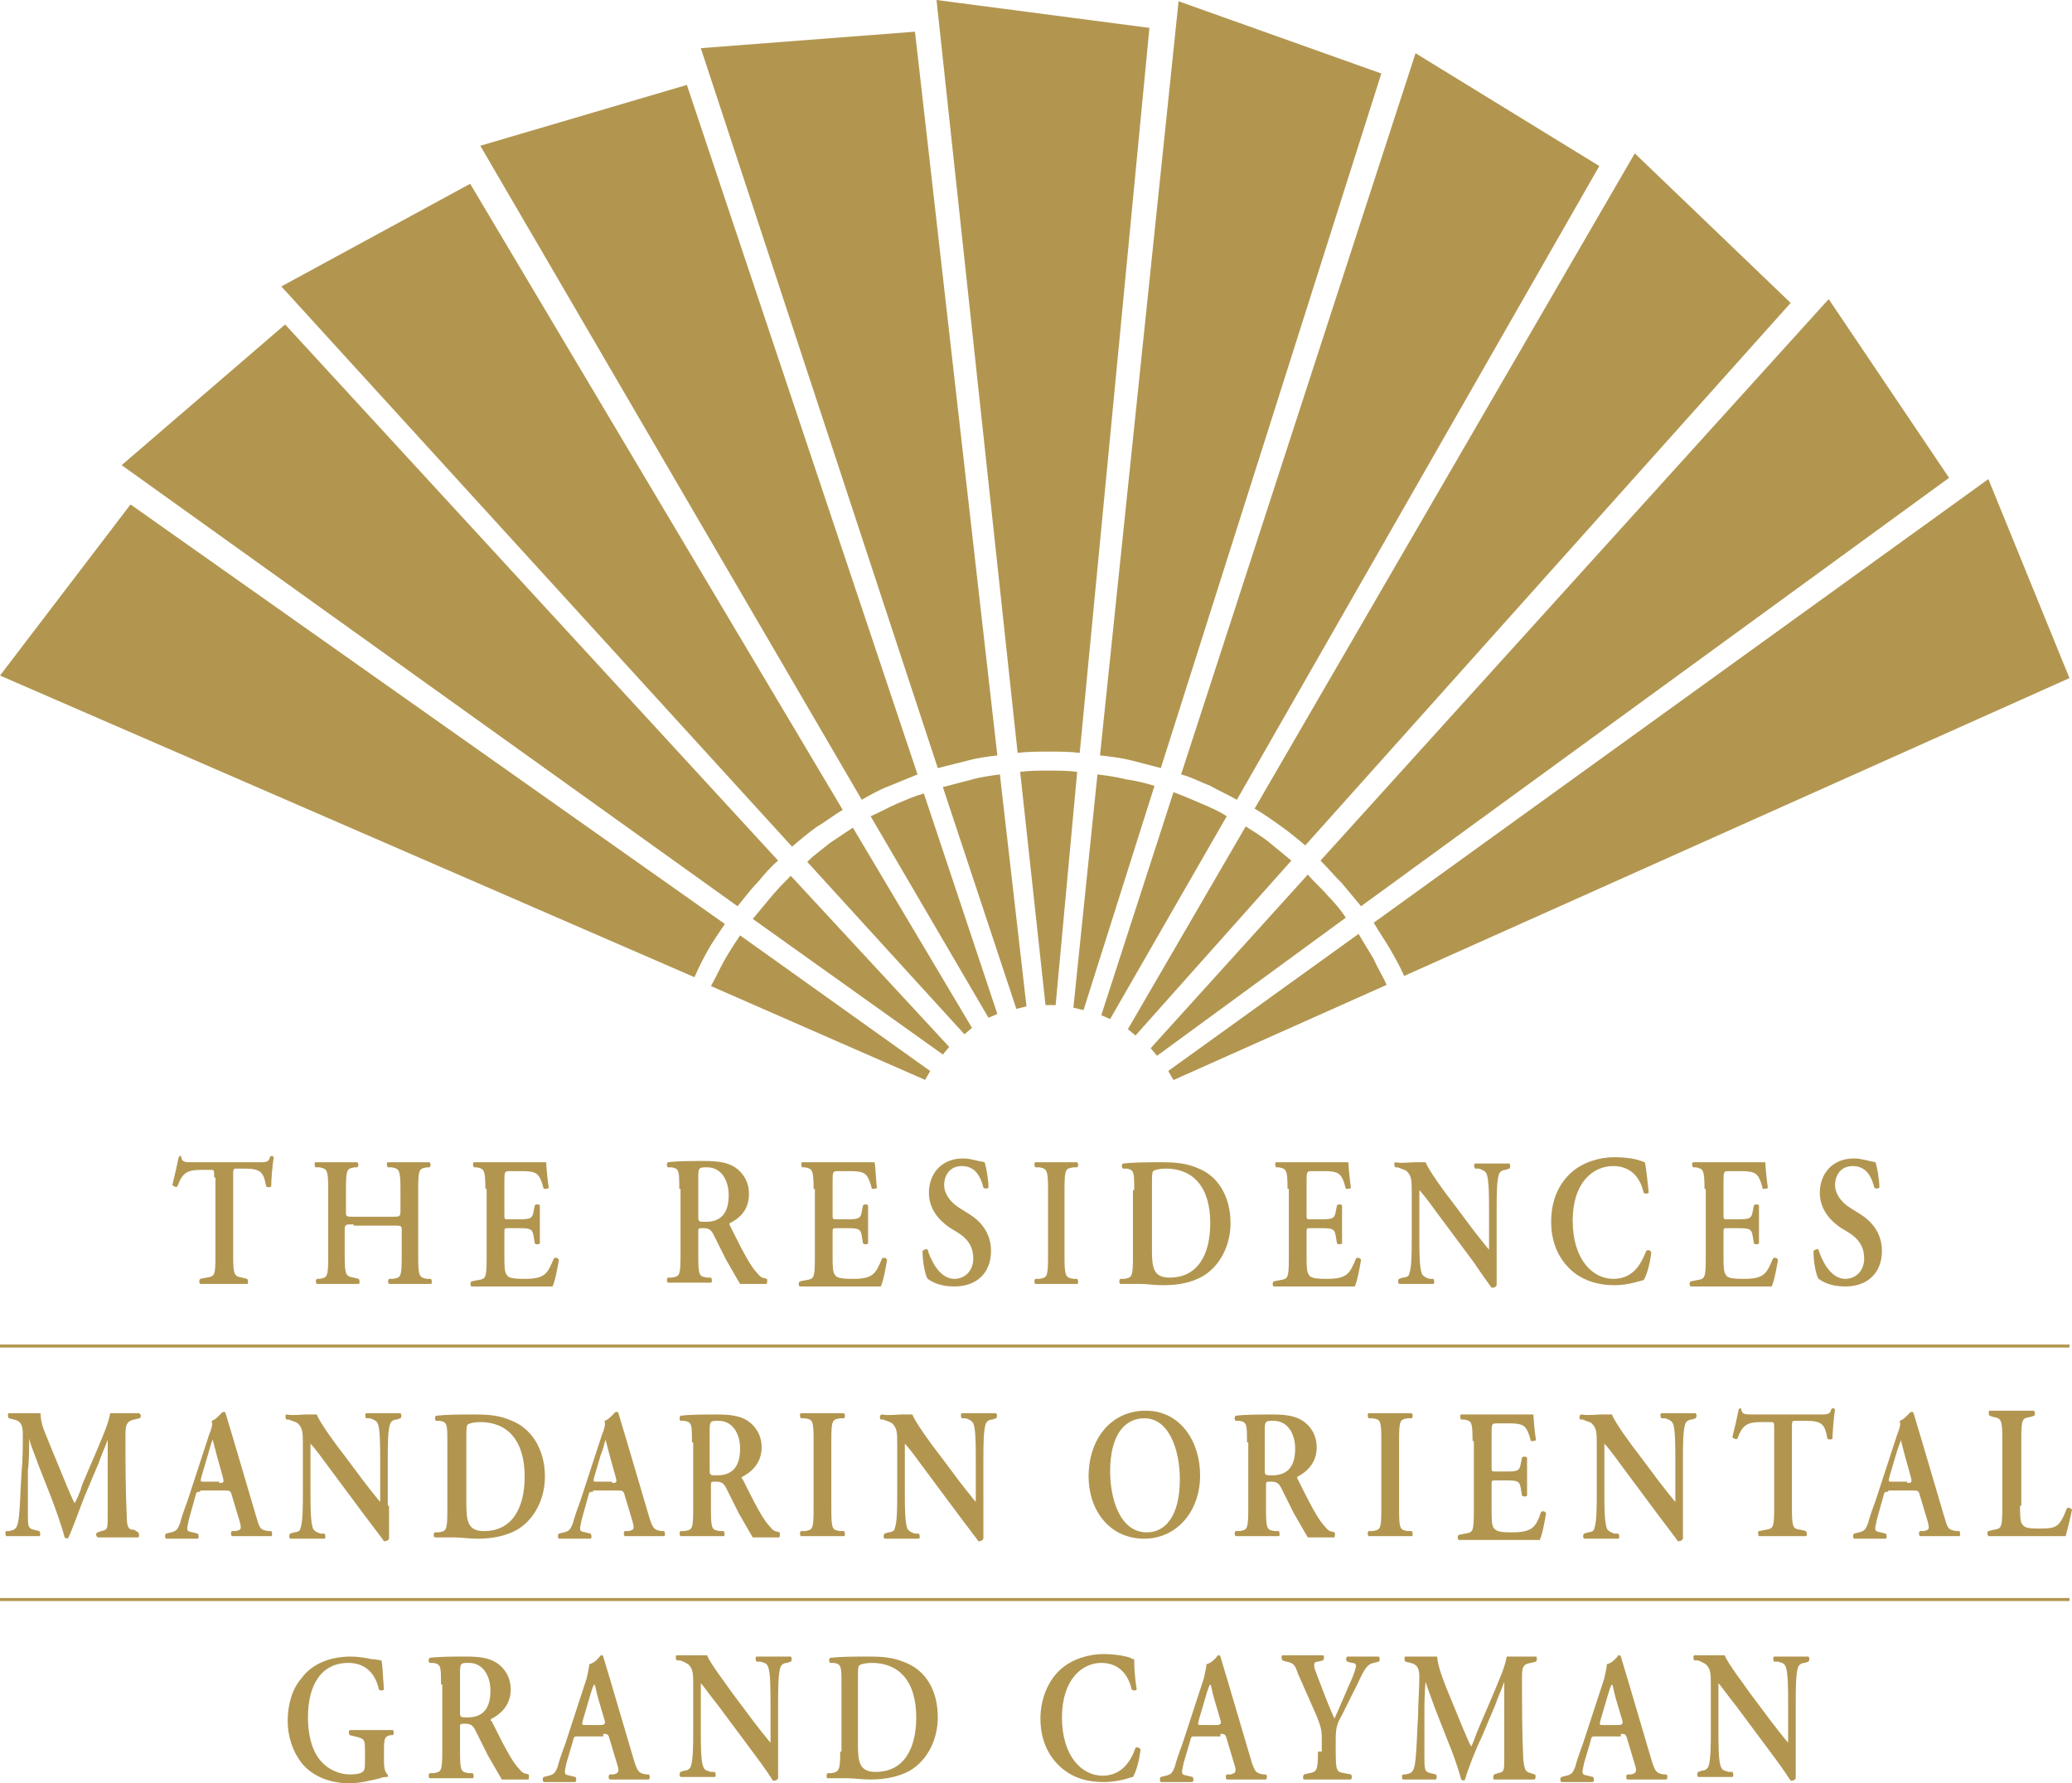 <svg version="1.0" id="Layer_1" x="0" y="0" viewBox="0 0 163.5 140.7" style="enable-background:new 0 0 1000 1000" xml:space="preserve" width="100%" height="100%" xmlns="http://www.w3.org/2000/svg"><style type="text/css" id="style2">.st0{fill:#b29650}</style><path class="st0" d="M16.9 92.9c0-.6 0-.6-.3-.6h-.7c-1.1 0-1.5.2-1.9 1.3-.1.1-.3 0-.4-.1.2-.8.4-1.7.5-2.2l.1-.1c.1 0 .1 0 .1.1.1.4.2.4 1.1.4h5c.6 0 .8 0 .9-.4l.1-.1c.1 0 .1 0 .2.1-.1.6-.2 1.8-.2 2.3-.1.1-.3.1-.4 0-.2-1.1-.4-1.4-1.7-1.4h-.6c-.3 0-.3 0-.3.6v6.3c0 1.5.1 1.6.7 1.7l.4.1c.1.1.1.4 0 .4h-3.7c-.1-.1-.1-.3 0-.4l.5-.1c.6-.1.7-.1.7-1.6v-6.3z" id="path4"/><path class="st0" d="M27.9 96.6c-.6 0-.7 0-.7.4v2.1c0 1.5.1 1.6.7 1.7l.4.1c.1.1.1.4 0 .4H25c-.1-.1-.1-.3 0-.4h.2c.6-.1.7-.1.7-1.7v-5.4c0-1.5-.1-1.6-.7-1.7h-.3c-.1-.1-.1-.4 0-.4h3.3c.1.1.1.3 0 .4H28c-.6.1-.7.1-.7 1.7v1.8c0 .4 0 .4.7.4h2.9c.6 0 .7 0 .7-.4v-1.8c0-1.5-.1-1.6-.7-1.7h-.3c-.1-.1-.1-.4 0-.4h3.3c.1.1.1.3 0 .4h-.2c-.6.1-.7.1-.7 1.7v5.4c0 1.5.1 1.6.7 1.7h.3c.1.1.1.4 0 .4h-3.3c-.1-.1-.1-.3 0-.4h.3c.6-.1.7-.1.7-1.7v-2.1c0-.4 0-.4-.7-.4h-3.1z" id="path6"/><path class="st0" d="M38.3 93.8c0-1.5-.1-1.6-.7-1.7h-.2c-.1-.1-.1-.4 0-.4h5.7c0 .2.1 1.4.2 2 0 .1-.3.1-.4.1-.2-.8-.4-1.2-.8-1.3-.3-.1-.7-.1-1-.1h-.8c-.5 0-.5 0-.5.9v2.5c0 .4 0 .4.3.4h.6c1.1 0 1.3 0 1.4-.6l.1-.5c.1-.1.3-.1.4 0v3c-.1.1-.3.1-.4 0l-.1-.6c-.1-.6-.3-.6-1.4-.6h-.6c-.3 0-.3 0-.3.4v1.8c0 .7 0 1.3.2 1.5.1.2.4.3 1.4.3 1.6 0 1.8-.4 2.3-1.6.1-.1.3-.1.4.1-.1.6-.3 1.7-.5 2.1h-6.4c-.1-.1-.1-.3 0-.4l.5-.1c.6-.1.7-.1.7-1.7v-5.5z" id="path8"/><path class="st0" d="M64.2 93.8c0-1.5-.1-1.6-.7-1.7h-.2c-.1-.1-.1-.4 0-.4H69c.1.2.1 1.4.2 2 0 .1-.3.1-.4.1-.2-.8-.4-1.2-.8-1.3-.3-.1-.7-.1-1-.1h-.8c-.5 0-.5 0-.5.9v2.5c0 .4 0 .4.3.4h.6c1.1 0 1.3 0 1.4-.6l.1-.5c.1-.1.3-.1.4 0v3c-.1.1-.3.1-.4 0l-.1-.6c-.1-.6-.3-.6-1.4-.6H66c-.3 0-.3 0-.3.4v1.8c0 .7 0 1.3.2 1.5.1.2.4.3 1.4.3 1.6 0 1.8-.4 2.3-1.6.1-.1.3-.1.4.1-.1.6-.3 1.7-.5 2.1h-6.4c-.1-.1-.1-.3 0-.4l.5-.1c.6-.1.7-.1.7-1.7v-5.5z" id="path10"/><path class="st0" d="M73.2 100.9c-.2-.3-.4-1.3-.4-2.2.1-.1.3-.2.4-.1.2.7.9 2.3 2.1 2.3.9 0 1.5-.7 1.5-1.6 0-.8-.3-1.5-1.3-2.1l-.5-.3c-.9-.6-1.7-1.5-1.7-2.8 0-1.4.9-2.7 2.7-2.7.6 0 1.1.2 1.7.3.1.3.3 1.3.3 2-.1.1-.3.1-.4 0-.2-.8-.6-1.7-1.7-1.7-1 0-1.4.8-1.4 1.5 0 .6.4 1.3 1.2 1.8l.8.5c.8.5 1.7 1.4 1.7 2.9 0 1.7-1.1 2.8-2.9 2.8-1.2 0-1.8-.4-2.1-.6" id="path12"/><path class="st0" d="M84 99.2c0 1.5.1 1.6.7 1.7h.3c.1.1.1.4 0 .4h-3.3c-.1-.1-.1-.3 0-.4h.3c.6-.1.7-.1.7-1.7v-5.4c0-1.5-.1-1.6-.7-1.7h-.3c-.1-.1-.1-.4 0-.4H85c.1.1.1.3 0 .4h-.3c-.6.1-.7.1-.7 1.7z" id="path14"/><path class="st0" d="M90.9 98.6c0 1.4.1 2.2 1.4 2.2 2.2 0 3.2-1.8 3.2-4.3 0-2.9-1.4-4.3-3.5-4.3-.5 0-.9.1-1 .2-.1.1-.1.4-.1 1.1zm-1.4-4.7c0-1.4 0-1.6-.6-1.7h-.3c-.1-.1-.1-.3 0-.4.9-.1 1.9-.1 3.1-.1 1.2 0 2 .1 2.9.5 1.5.6 2.5 2.2 2.5 4.3 0 1.6-.7 3.3-2.2 4.2-.9.5-1.9.7-3.1.7-.8 0-1.3-.1-1.8-.1h-1.6c-.1-.1-.1-.3 0-.4h.3c.6-.1.7-.1.7-1.7v-5.3z" id="path16"/><path class="st0" d="M101.6 93.8c0-1.5-.1-1.6-.7-1.7h-.2c-.1-.1-.1-.4 0-.4h5.7c0 .2.1 1.4.2 2 0 .1-.3.1-.4.1-.2-.8-.4-1.2-.8-1.3-.3-.1-.7-.1-1-.1h-.8c-.5 0-.5 0-.5.9v2.5c0 .4 0 .4.3.4h.6c1.1 0 1.3 0 1.4-.6l.1-.5c.1-.1.3-.1.4 0v3c-.1.1-.3.1-.4 0l-.1-.6c-.1-.6-.3-.6-1.4-.6h-.6c-.3 0-.3 0-.3.4v1.8c0 .7 0 1.3.2 1.5.1.2.4.3 1.4.3 1.6 0 1.8-.4 2.3-1.6.1-.1.3-.1.4.1-.1.6-.3 1.7-.5 2.1h-6.4c-.1-.1-.1-.3 0-.4l.5-.1c.6-.1.7-.1.7-1.7v-5.5z" id="path18"/><path class="st0" d="M118.1 98.8v2.6c-.1.2-.3.2-.4.2-.2-.3-.6-.8-1.4-2l-2.9-3.9c-.8-1.1-1.2-1.6-1.4-1.8V97.6c0 1.1 0 2.4.2 2.9.1.2.3.3.6.4h.3c.1.1.1.4 0 .4h-2.7c-.1-.1-.1-.3 0-.4l.3-.1c.2 0 .5-.1.5-.3.2-.5.2-1.7.2-2.9v-3.4c0-1.1 0-1.4-.4-1.8-.1-.1-.5-.2-.7-.3h-.2c-.1-.1-.1-.4 0-.4.5.1 1.1 0 1.5 0h.9c.2.6 1.6 2.5 2 3l1.2 1.6c.5.7 1.7 2.2 1.8 2.3V95.5c0-1.1 0-2.4-.2-2.9-.1-.2-.3-.3-.6-.4h-.3c-.1-.1-.1-.4 0-.4h2.7c.1.1.1.3 0 .4l-.3.1c-.2 0-.4.1-.5.3-.2.5-.2 1.7-.2 2.9z" id="path20"/><path class="st0" d="M130.1 94.1c-.1.1-.3.1-.4 0-.2-.9-.8-2.1-2.4-2.1-1.6 0-3.2 1.3-3.2 4.3 0 3.1 1.6 4.6 3.2 4.6s2.2-1.2 2.6-2.2c.1-.1.3-.1.4.1-.1 1-.4 1.9-.6 2.2-.1 0-.3.1-.4.1-.3.1-1.1.3-1.9.3-1.2 0-2.3-.3-3.2-1-1-.8-1.8-2.1-1.8-4 0-1.7.6-3 1.6-3.9.9-.8 2.2-1.2 3.4-1.2.7 0 1.6.1 2.1.3.1 0 .2.1.3.1.1.5.2 1.4.3 2.4" id="path22"/><path class="st0" d="M134.5 93.8c0-1.5-.1-1.6-.7-1.7h-.2c-.1-.1-.1-.4 0-.4h5.7c0 .2.1 1.4.2 2 0 .1-.3.1-.4.1-.2-.8-.4-1.2-.8-1.3-.3-.1-.7-.1-1-.1h-.8c-.5 0-.5 0-.5.9v2.5c0 .4 0 .4.3.4h.6c1.1 0 1.3 0 1.4-.6l.1-.5c.1-.1.3-.1.4 0v3c-.1.1-.3.1-.4 0l-.1-.6c-.1-.6-.3-.6-1.4-.6h-.6c-.3 0-.3 0-.3.4v1.8c0 .7 0 1.3.2 1.5.1.2.4.3 1.4.3 1.6 0 1.8-.4 2.3-1.6.1-.1.3-.1.4.1-.1.6-.3 1.7-.5 2.1h-6.4c-.1-.1-.1-.3 0-.4l.5-.1c.6-.1.7-.1.7-1.7v-5.5z" id="path24"/><path class="st0" d="M143.5 100.9c-.2-.3-.4-1.3-.4-2.2.1-.1.3-.2.4-.1.2.7.9 2.3 2.1 2.3.9 0 1.5-.7 1.5-1.6 0-.8-.3-1.5-1.3-2.1l-.5-.3c-.9-.6-1.7-1.5-1.7-2.8 0-1.4.9-2.7 2.7-2.7.6 0 1.1.2 1.7.3.1.3.3 1.3.3 2-.1.1-.3.1-.4 0-.2-.8-.6-1.7-1.7-1.7-1 0-1.4.8-1.4 1.5 0 .6.4 1.3 1.2 1.8l.8.5c.8.5 1.7 1.4 1.7 2.9 0 1.7-1.1 2.8-2.9 2.8-1.2 0-1.8-.4-2.1-.6" id="path26"/><path class="st0" d="M85 60.9c-.7-.1-1.5-.1-2.2-.1-.8 0-1.6 0-2.3.1l2 18.4h.8z" id="path28"/><path class="st0" d="M85.2 59.4c-.8-.1-1.6-.1-2.4-.1-.8 0-1.7 0-2.5.1L73.9 0l16.8 2.2z" id="path30"/><path class="st0" d="M78.9 61.1c-.7.1-1.5.2-2.2.4-.8.2-1.5.4-2.3.6l5.8 17.5.8-.2z" id="path32"/><path class="st0" d="M78.7 59.6c-.8.1-1.6.2-2.3.4l-2.4.6L55.3 3.8l16.9-1.3z" id="path34"/><path class="st0" d="M72.9 62.6c-.7.2-1.4.5-2.1.8-.7.3-1.4.7-2.1 1L78 80.3l.7-.3z" id="path36"/><path class="st0" d="M72.4 61.1c-.7.3-1.5.6-2.2.9-.8.3-1.5.7-2.2 1.1L37.9 11.5l16.3-4.8z" id="path38"/><path class="st0" d="m67.3 65.3-1.8 1.2c-.6.5-1.2.9-1.8 1.5l12.4 13.6.6-.5z" id="path40"/><path class="st0" d="M66.5 63.9c-.7.4-1.3.9-2 1.3-.7.5-1.3 1-2 1.6L22.2 22.6l14.9-8.1z" id="path42"/><path class="st0" d="M62.4 69.1c-.5.5-1 1-1.5 1.6l-1.5 1.8 15 10.7.5-.6z" id="path44"/><path class="st0" d="M61.4 67.9c-.6.5-1.1 1.1-1.6 1.7-.6.6-1.1 1.3-1.6 1.9L9.6 36.7l12.9-11.1Z" id="path46"/><path class="st0" d="M58.4 73.8c-.4.6-.8 1.2-1.2 1.9-.4.7-.7 1.4-1.1 2.1L73 85.2l.4-.7z" id="path48"/><path class="st0" d="M57.2 72.9c-.4.6-.9 1.3-1.3 2s-.8 1.5-1.1 2.2L0 53.3l10.3-13.5Z" id="path50"/><path class="st0" d="M91.1 62c-.7-.2-1.4-.4-2.2-.5-.8-.2-1.5-.3-2.3-.4l-1.9 18.4.8.2z" id="path52"/><path class="st0" d="M91.6 60.6c-.8-.2-1.5-.4-2.3-.6-.8-.2-1.6-.3-2.5-.4L93 .1l16 5.7z" id="path54"/><path class="st0" d="M96.8 64.4c-.6-.4-1.3-.7-2-1-.7-.3-1.4-.6-2.2-.9l-5.7 17.6.7.3z" id="path56"/><path class="st0" d="M97.6 63.1c-.7-.4-1.4-.7-2.1-1.1-.8-.3-1.5-.7-2.3-.9l18.5-56.9 14.5 8.9z" id="path58"/><path class="st0" d="M101.9 67.9c-.6-.5-1.1-.9-1.7-1.4-.6-.5-1.3-.9-1.9-1.3l-9.3 16 .6.5z" id="path60"/><path class="st0" d="M103 66.7c-.6-.5-1.2-1-1.9-1.5s-1.4-1-2.1-1.4l30-51.7 12.3 11.8z" id="path62"/><path class="st0" d="M106.2 72.4c-.4-.6-.9-1.2-1.4-1.7-.5-.6-1.1-1.1-1.6-1.7L90.8 82.7l.5.6z" id="path64"/><path class="st0" d="m107.4 71.5-1.5-1.8c-.6-.6-1.1-1.2-1.7-1.8l40.1-44.3 9.5 14.1z" id="path66"/><path class="st0" d="M109.4 77.7c-.3-.7-.7-1.3-1-2-.4-.7-.8-1.3-1.2-2l-15 10.8.4.7z" id="path68"/><path class="st0" d="M110.8 77c-.3-.7-.7-1.4-1.1-2.1-.4-.7-.9-1.4-1.3-2.1l48.5-35 6.4 15.7z" id="path70"/><path class="st0" d="M109.4 77.7c-.3-.7-.7-1.3-1-2-.4-.7-.8-1.3-1.2-2l-15 10.8.4.7z" id="path72"/><path d="M0 126.2h163.3M0 106.2h163.3" id="path74" style="fill:none;stroke:#b29650;stroke-width:.239"/><path class="st0" d="M10.9 120.9c.1.1.1.4 0 .4H7.7c-.1-.1-.2-.3 0-.4l.3-.1c.5-.1.5-.2.5-1.2v-6c-.3.8-.5 1.2-.7 1.8L6.7 118c-.4 1-1 2.7-1.3 3.3 0 .1-.2.1-.3 0-.2-.8-.7-2.2-1-3L3 115.5c-.2-.6-.6-1.5-.7-2 0 .7 0 1.9-.1 2.5v3.4c0 1 0 1.2.5 1.3l.4.1c.1.1.1.4 0 .4H.5c-.1-.1-.1-.4 0-.4h.2c.6-.1.7-.3.8-1.2.1-.9.1-1.9.2-3.4.1-1 .1-2.2.1-3.1 0-.7-.2-1-.7-1.1l-.4-.1c-.1-.1-.1-.4 0-.4h2.5c0 .9.4 1.6.7 2.4l1.4 3.4c.1.2.4 1 .6 1.3.2-.4.4-.8.6-1.5l1.2-2.8c.4-1 .8-1.8 1-2.8H11c.1.1.2.3 0 .4l-.4.1c-.5.1-.7.3-.7 1.1 0 2.2 0 4.3.1 6.5 0 1 .2 1.1.6 1.1z" id="path76"/><path class="st0" d="M17.3 117c.3 0 .4 0 .3-.4l-.5-1.8c-.2-.8-.3-1.1-.3-1.2-.1.1-.2.5-.4 1.2l-.5 1.7c-.1.4-.1.4.2.4h1.2zm-1.5.7c-.3 0-.3 0-.4.4l-.5 1.8c-.2.9-.2.9.3 1l.4.1c.1.1.1.4 0 .4h-2.5c-.1-.1-.1-.3 0-.4l.4-.1c.4-.1.5-.2.7-.7.1-.4.3-1 .6-1.8l1.7-5.2c.2-.5.3-.8.2-1.1.4-.1.8-.7.9-.7.1 0 .2 0 .2.1.2.7.4 1.3.6 2l1.8 6.1c.3 1 .3 1.1 1 1.2h.2c.1.1.1.4 0 .4h-3.1c-.1-.1-.1-.3 0-.4h.3c.4-.1.5-.1.3-.8l-.6-2c-.1-.4-.2-.4-.5-.4h-2z" id="path78"/><path class="st0" d="M30.7 118.8v2.6c-.1.2-.3.2-.4.2-.2-.3-.6-.8-1.5-2l-2.9-3.9c-.8-1.1-1.2-1.6-1.4-1.8v3.8c0 1.1 0 2.4.2 2.9.1.2.3.3.6.4h.3c.1.1.1.4 0 .4h-2.7c-.1-.1-.1-.3 0-.4l.3-.1c.2 0 .5-.1.5-.3.2-.5.2-1.7.2-2.9v-3.6c0-1.1 0-1.4-.4-1.8-.1-.1-.5-.2-.7-.3h-.2c-.1-.1-.1-.4 0-.4.5.1 1.2 0 1.5 0h.9c.2.6 1.6 2.5 2 3l1.2 1.6c.5.7 1.7 2.2 1.8 2.3v-3.3c0-1.1 0-2.5-.2-2.9-.1-.2-.3-.3-.6-.4h-.3c-.1-.1-.1-.4 0-.4h2.7c.1.1.1.3 0 .4l-.3.1c-.2 0-.4.1-.5.3-.2.5-.2 1.7-.2 2.9v3.6z" id="path80"/><path class="st0" d="M36.8 118.6c0 1.4.1 2.2 1.4 2.2 2.2 0 3.2-1.8 3.2-4.3 0-2.9-1.4-4.3-3.5-4.3-.5 0-.9.1-1 .2-.1.1-.1.4-.1 1.1zm-1.5-4.8c0-1.4 0-1.6-.6-1.7h-.3c-.1-.1-.1-.3 0-.4.9-.1 1.9-.1 3.1-.1 1.2 0 2 .1 2.9.5 1.5.6 2.6 2.2 2.6 4.4 0 1.6-.7 3.3-2.2 4.2-.9.5-2 .7-3.1.7-.8 0-1.3-.1-1.8-.1h-1.6c-.1-.1-.1-.3 0-.4h.3c.6-.1.7-.1.7-1.7z" id="path82"/><path class="st0" d="M48.3 117c.3 0 .4 0 .3-.4l-.5-1.8c-.2-.8-.3-1.1-.3-1.2-.1.1-.1.5-.4 1.2l-.5 1.7c-.1.4-.1.4.2.4h1.2zm-1.5.7c-.3 0-.3 0-.4.4l-.5 1.8c-.2.9-.2.9.3 1l.4.1c.1.1.1.4 0 .4h-2.5c-.1-.1-.1-.3 0-.4l.4-.1c.4-.1.5-.2.7-.7.1-.4.3-1 .6-1.8l1.7-5.2c.2-.5.3-.8.2-1.1.4-.1.8-.7.9-.7.1 0 .2 0 .2.1.2.7.4 1.3.6 2l1.8 6.1c.3 1 .4 1.1 1 1.2h.2c.1.1.1.4 0 .4h-3.1c-.1-.1-.1-.3 0-.4h.3c.4-.1.5-.1.3-.8l-.6-2c-.1-.4-.2-.4-.5-.4h-2z" id="path84"/><path class="st0" d="M56 115.9c0 .5 0 .5.6.5 1.2 0 1.8-.7 1.8-2.1 0-1.2-.6-2.2-1.7-2.2-.6 0-.7 0-.7.7zm-1.4-2.1c0-1.4 0-1.6-.6-1.7h-.3c-.1-.1-.1-.3 0-.4.8-.1 1.8-.1 2.9-.1 1 0 1.8.1 2.4.5.6.4 1.1 1.1 1.1 2.1 0 1.3-.9 2-1.5 2.3-.1 0-.1.2 0 .2 1 2 1.6 3.2 2.2 3.8.3.4.5.3.7.4.1.1 0 .4 0 .4h-2.1s-.3-.5-1.1-1.9l-1-2c-.2-.4-.4-.5-.8-.5s-.4 0-.4.3v1.9c0 1.6.1 1.6.7 1.7h.3c.1.1.1.4 0 .4h-3.4c-.1-.1-.1-.3 0-.4h.3c.6-.1.7-.1.7-1.7v-5.3z" id="path86"/><path class="st0" d="M99.8 115.9c0 .5 0 .5.6.5 1.2 0 1.8-.7 1.8-2.1 0-1.2-.6-2.2-1.7-2.2-.6 0-.7 0-.7.7zm-1.4-2.1c0-1.4 0-1.6-.6-1.7h-.3c-.1-.1-.1-.3 0-.4.8-.1 1.8-.1 2.9-.1 1 0 1.8.1 2.4.5.6.4 1.1 1.1 1.1 2.1 0 1.3-.9 2-1.5 2.3-.1 0 0 .2 0 .2 1 2 1.6 3.2 2.2 3.8.3.4.5.3.7.4.1.1 0 .4 0 .4h-2.1s-.3-.5-1.1-1.9l-1-2c-.2-.4-.4-.5-.8-.5s-.4 0-.4.3v1.9c0 1.6.1 1.6.7 1.7h.3c.1.1.1.4 0 .4h-3.4c-.1-.1-.1-.3 0-.4h.3c.6-.1.7-.1.7-1.7v-5.3z" id="path88"/><path class="st0" d="M55.1 95.9c0 .5 0 .5.6.5 1.2 0 1.8-.7 1.8-2.1 0-1.2-.6-2.2-1.7-2.2-.6 0-.7 0-.7.7zm-1.5-2.1c0-1.4 0-1.6-.6-1.7h-.3c-.1-.1-.1-.3 0-.4.8-.1 1.8-.1 2.9-.1 1 0 1.8.1 2.4.5.6.4 1.1 1.1 1.1 2.1 0 1.4-.9 2-1.5 2.3-.1 0 0 .2 0 .2 1 2 1.6 3.2 2.2 3.8.3.4.5.3.7.4.1.1 0 .4 0 .4h-2.1s-.3-.5-1.1-1.9l-1-2c-.2-.4-.4-.5-.8-.5s-.4 0-.4.3v1.9c0 1.6.1 1.6.7 1.7h.3c.1.1.1.4 0 .4h-3.4c-.1-.1-.1-.3 0-.4h.3c.6-.1.7-.1.7-1.7v-5.3z" id="path90"/><path class="st0" d="M65.6 119.1c0 1.6.1 1.6.7 1.7h.3c.1.1.1.4 0 .4h-3.4c-.1-.1-.1-.3 0-.4h.3c.6-.1.7-.1.7-1.7v-5.5c0-1.6-.1-1.6-.7-1.7h-.3c-.1-.1-.1-.4 0-.4h3.4c.1.1.1.3 0 .4h-.3c-.6.1-.7.1-.7 1.7z" id="path92"/><path class="st0" d="M77.6 118.8v2.6c-.1.2-.3.2-.4.2-.2-.3-.6-.8-1.5-2l-2.9-3.9c-.8-1.1-1.2-1.6-1.4-1.8v3.8c0 1.1 0 2.4.2 2.9.1.2.3.3.6.4h.3c.1.1.1.4 0 .4h-2.7c-.1-.1-.1-.3 0-.4l.3-.1c.2 0 .5-.1.5-.3.2-.5.2-1.7.2-2.9v-3.6c0-1.1 0-1.4-.4-1.8-.1-.1-.5-.2-.7-.3h-.2c-.1-.1-.1-.4.1-.4.5.1 1.2 0 1.5 0h.9c.2.6 1.6 2.5 2 3l1.2 1.6c.5.7 1.7 2.2 1.8 2.3v-3.3c0-1.1 0-2.5-.2-2.9-.1-.2-.3-.3-.6-.4h-.3c-.1-.1-.1-.4 0-.4h2.7c.1.1.1.3 0 .4l-.3.1c-.2 0-.4.1-.5.3-.2.5-.2 1.7-.2 2.9z" id="path94"/><path class="st0" d="M87.6 116.1c0 2 .7 4.8 2.9 4.8 1.4 0 2.6-1.2 2.6-4.2 0-2.2-.8-4.8-2.8-4.8-1.4 0-2.7 1.1-2.7 4.2m7.1.3c0 2.9-1.9 5-4.4 5-2.8 0-4.4-2.3-4.4-4.9 0-3 1.8-5.2 4.5-5.2 2.8 0 4.3 2.5 4.3 5.1" id="path96"/><path class="st0" d="M110.4 119.1c0 1.6.1 1.6.7 1.7h.3c.1.1.1.4 0 .4H108c-.1-.1-.1-.3 0-.4h.3c.6-.1.7-.1.7-1.7v-5.5c0-1.6-.1-1.6-.7-1.7h-.3c-.1-.1-.1-.4 0-.4h3.4c.1.1.1.3 0 .4h-.3c-.6.1-.7.1-.7 1.7z" id="path98"/><path class="st0" d="M116.2 113.7c0-1.6-.1-1.6-.7-1.7h-.2c-.1-.1-.1-.4 0-.4h5.7c0 .2.1 1.4.2 2 0 .1-.3.1-.4.1-.2-.8-.4-1.2-.8-1.3-.3-.1-.7-.1-1-.1h-.8c-.5 0-.5 0-.5.9v2.5c0 .4 0 .4.3.4h.6c1.1 0 1.3 0 1.4-.6l.1-.5c.1-.1.3-.1.4 0v3c-.1.1-.3.1-.4 0l-.1-.6c-.1-.6-.3-.6-1.4-.6h-.6c-.3 0-.3 0-.3.4v1.9c0 .7 0 1.3.2 1.5.2.2.4.3 1.4.3 1.6 0 1.9-.4 2.3-1.6.1-.1.3-.1.4.1-.1.6-.3 1.7-.5 2.1h-6.4c-.1-.1-.1-.3 0-.4l.5-.1c.6-.1.7-.1.7-1.7v-5.6z" id="path100"/><path class="st0" d="M132.8 118.8v2.6c-.1.2-.3.2-.4.2-.2-.3-.6-.8-1.5-2l-2.9-3.9c-.8-1.1-1.2-1.6-1.4-1.8v3.8c0 1.1 0 2.4.2 2.9.1.2.3.3.6.4h.3c.1.1.1.4 0 .4H125c-.1-.1-.1-.3 0-.4l.3-.1c.2 0 .5-.1.5-.3.2-.5.2-1.7.2-2.9v-3.6c0-1.1 0-1.4-.4-1.8-.1-.1-.5-.2-.7-.3h-.2c-.1-.1-.1-.4.1-.4.5.1 1.2 0 1.5 0h.9c.2.6 1.6 2.5 2 3l1.2 1.6c.5.7 1.7 2.2 1.8 2.3v-3.3c0-1.1 0-2.5-.2-2.9-.1-.2-.3-.3-.6-.4h-.3c-.1-.1-.1-.4 0-.4h2.7c.1.1.1.3 0 .4l-.3.1c-.2 0-.4.1-.5.3-.2.5-.2 1.7-.2 2.9z" id="path102"/><path class="st0" d="M140 112.8c0-.6 0-.6-.3-.6h-.7c-1.1 0-1.5.2-1.9 1.3-.1.1-.3 0-.4-.1.2-.8.4-1.7.5-2.2l.1-.1s.1 0 .1.1c.1.4.2.4 1.1.4h5.1c.6 0 .8 0 .9-.4l.1-.1c.1 0 .1 0 .2.1-.1.6-.2 1.9-.2 2.3-.1.1-.3.1-.4 0-.2-1.1-.4-1.4-1.7-1.4h-.8c-.3 0-.3 0-.3.6v6.3c0 1.6.1 1.6.7 1.7l.4.1c.1.1.1.4 0 .4h-3.7c-.1-.1-.1-.4 0-.4l.5-.1c.6-.1.7-.1.7-1.7z" id="path104"/><path class="st0" d="M150.5 117c.3 0 .4 0 .3-.4l-.5-1.8c-.2-.8-.3-1.1-.3-1.2 0 .1-.2.5-.4 1.2l-.5 1.7c-.1.4-.1.4.2.4h1.2zm-1.5.7c-.3 0-.3 0-.4.4l-.5 1.8c-.2.9-.2.9.3 1l.4.1c.1.1.1.4 0 .4h-2.5c-.1-.1-.1-.3 0-.4l.4-.1c.4-.1.5-.2.7-.7.1-.4.3-1 .6-1.8l1.7-5.2c.2-.5.3-.8.2-1.1.4-.1.8-.7.9-.7.1 0 .2 0 .2.1.2.7.4 1.3.6 2l1.8 6.1c.3 1 .3 1.1 1 1.2h.2c.1.1.1.4 0 .4h-3.1c-.1-.1-.1-.3 0-.4h.3c.4-.1.5-.1.3-.8l-.6-2c-.1-.4-.2-.4-.5-.4h-2z" id="path106"/><path class="st0" d="M159.4 118.8c0 .7 0 1.3.2 1.5.2.2.3.3 1.3.3 1.4 0 1.6-.1 2.2-1.6.1-.1.3 0 .4.1-.1.6-.4 1.7-.5 2.1h-6.1c-.1-.1-.1-.4 0-.4l.4-.1c.6-.1.7-.1.7-1.7v-5.5c0-1.5-.1-1.6-.7-1.7l-.3-.1c-.1-.1-.1-.4 0-.4h3.5c.1.1.1.4 0 .4l-.3.1c-.6.1-.7.1-.7 1.7v5.3z" id="path108"/><path class="st0" d="M36.3 135c0 .5 0 .5.6.5 1.2 0 1.8-.7 1.8-2.1 0-1.2-.6-2.2-1.7-2.2-.6 0-.7 0-.7.7zm-1.5-2.1c0-1.4 0-1.6-.6-1.7h-.3c-.1-.1-.1-.3 0-.4.8-.1 1.8-.1 2.9-.1 1 0 1.8.1 2.4.5.6.4 1.1 1.1 1.1 2.1 0 1.3-.9 2-1.5 2.3-.1 0-.1.2 0 .2 1 2 1.6 3.2 2.2 3.8.3.4.5.3.7.4.1.1 0 .4 0 .4h-2.1s-.3-.5-1.1-1.9l-1-2c-.2-.4-.4-.5-.8-.5s-.4 0-.4.3v1.9c0 1.6.1 1.6.7 1.7h.3c.1.1.1.4 0 .4h-3.4c-.1-.1-.1-.3 0-.4h.3c.6-.1.7-.1.7-1.7v-5.3z" id="path110"/><path class="st0" d="M30.3 138c0-.9.1-1 .5-1.1h.2c.1-.1.1-.3 0-.4h-3.4c-.1.1-.1.3 0 .4l.4.1c.8.2.8.2.8 1.3v.5c0 .5 0 .8-.1.9-.1.2-.5.3-1.1.3-.7 0-1.7-.3-2.4-1.2-.7-.9-.9-2.2-.9-3.3 0-2.5 1-4.3 3.2-4.3 1.2 0 2.1.7 2.4 2.1.1.1.3.1.4 0-.1-1.1-.1-1.9-.2-2.3-.1 0-.5-.1-.8-.1-.4-.1-1.1-.2-1.6-.2-1.7 0-3.1.6-3.9 1.7-.8.9-1.1 2.2-1.1 3.4 0 1.2.4 2.4 1.1 3.3.9 1.1 2.3 1.6 3.8 1.6.7 0 1.6-.2 2.4-.4.2-.1.5-.1.6-.1v-.2c-.2-.1-.3-.5-.3-1z" id="path112"/><path class="st0" d="M46.2 136.1c-.3 0-.3 0-.2-.4l.5-1.7c.2-.7.3-1 .4-1.1.1.1.1.4.3 1.1l.5 1.7c.1.3 0 .4-.3.4zm1.4.7c.3 0 .4 0 .5.4l.6 2c.2.6.1.7-.3.8h-.3c-.1.1-.1.3 0 .4h3.1c.1-.1.1-.3 0-.4H51c-.6-.1-.7-.2-1-1.2l-1.8-6.1c-.2-.7-.4-1.3-.6-2 0-.1-.1-.1-.2-.1 0 0-.4.6-.9.7 0 .2-.1.6-.2 1.1l-1.7 5.2c-.3.8-.5 1.4-.6 1.8-.2.5-.3.6-.7.7l-.4.1c-.1.1-.1.3 0 .4h2.5c.1-.1.1-.3 0-.4l-.4-.1c-.5-.1-.5-.1-.3-1l.5-1.7c.1-.4.1-.4.4-.4h2z" id="path114"/><path class="st0" d="M61.4 134.4c0-1.1 0-2.4.2-2.9.1-.2.3-.3.5-.3l.3-.1c.1-.1.1-.3 0-.4h-2.7c-.1 0-.1.3 0 .4h.3c.3.1.5.1.6.4.2.4.2 1.8.2 2.9V137.5c-.1-.1-1.3-1.6-1.8-2.3l-1.2-1.6c-.4-.6-1.8-2.4-2-3h-2.4c-.1 0-.1.3 0 .4h.2c.2 0 .5.2.7.3.4.4.4.7.4 1.8v3.4c0 1.1 0 2.4-.2 2.9-.1.2-.3.3-.5.3l-.3.1c-.1.1-.1.3 0 .4h2.7c.1 0 .1-.3 0-.4h-.3c-.3-.1-.5-.1-.6-.4-.2-.4-.2-1.8-.2-2.9V132.8c.2.2.6.8 1.4 1.8l2.9 3.9c.9 1.2 1.2 1.7 1.4 2 .1 0 .3 0 .4-.2v-2.6z" id="path116"/><path class="st0" d="M67.7 132.5c0-.7 0-1 .1-1.1.1-.1.5-.2 1-.2 2.1 0 3.5 1.4 3.5 4.3 0 2.5-1 4.3-3.2 4.3-1.3 0-1.4-.8-1.4-2.2zm-1.4 5.7c0 1.5-.1 1.6-.7 1.7h-.3c-.1.1-.1.4 0 .4h1.6c.5 0 1 .1 1.8.1 1.1 0 2.2-.2 3.1-.7 1.5-.9 2.2-2.6 2.2-4.2 0-2.2-1-3.7-2.5-4.3-.9-.4-1.7-.5-2.9-.5s-2.2 0-3.1.1c-.1.1-.1.3 0 .4h.3c.6.1.6.3.6 1.7v5.3z" id="path118"/><path class="st0" d="M89.5 130.9c-.1 0-.2 0-.3-.1-.6-.2-1.4-.3-2.1-.3-1.2 0-2.5.4-3.4 1.2-.9.8-1.6 2.2-1.6 3.9 0 1.9.8 3.2 1.8 4 .9.7 1.9 1 3.2 1 .8 0 1.7-.2 1.9-.3.1 0 .3-.1.4-.1.2-.3.5-1.2.6-2.2-.1-.1-.3-.2-.4-.1-.3.9-1 2.2-2.6 2.2s-3.2-1.5-3.2-4.6c0-3 1.6-4.3 3.1-4.3 1.6 0 2.2 1.2 2.4 2.1.1.1.3.1.4 0-.2-1.2-.2-2.1-.2-2.4" id="path120"/><path class="st0" d="M94.8 136.1c-.3 0-.3 0-.2-.4l.5-1.7c.2-.7.3-1 .4-1.1.1.1.1.4.3 1.1l.5 1.7c.1.3 0 .4-.3.4zm1.5.7c.3 0 .4 0 .5.4l.6 2c.2.6.1.7-.3.8h-.3c-.1.1-.1.3 0 .4h3.1c.1-.1.1-.3 0-.4h-.2c-.6-.1-.7-.2-1-1.2l-1.8-6.1c-.2-.7-.4-1.3-.6-2 0-.1-.1-.1-.2-.1 0 0-.4.6-.9.7 0 .2-.1.6-.2 1.1l-1.7 5.2c-.3.8-.5 1.4-.6 1.8-.2.5-.3.6-.7.7l-.4.1c-.1.1-.1.3 0 .4h2.5c.1-.1.1-.3 0-.4l-.4-.1c-.5-.1-.5-.1-.3-1l.5-1.7c.1-.4.1-.4.4-.4h2z" id="path122"/><path class="st0" d="M104 138.2c0 1.5-.1 1.6-.7 1.7l-.4.1c-.1.1-.1.4 0 .4h3.7c.1-.1.1-.3 0-.4l-.5-.1c-.6-.1-.7-.1-.7-1.7v-.9c0-1 .1-1.3.5-2l1.2-2.4c.6-1.3.8-1.6 1.3-1.7l.4-.1c.1-.1.1-.3 0-.4h-2.5c-.1.1-.1.3 0 .4l.4.1c.2 0 .3.1.3.2 0 .2-.1.5-.3 1-.5 1.1-.9 2.1-1.4 3.2-.5-1.1-.9-2.2-1.4-3.5-.2-.5-.2-.6-.2-.8 0-.1.1-.2.3-.2l.4-.1c.1-.1.1-.4 0-.4h-3.2c-.1 0-.1.3 0 .4l.3.1c.6.1.7.3.9.9l1.5 3.4c.3.8.4 1 .4 1.8v1z" id="path124"/><path class="st0" d="M120.8 139.9c-.4-.1-.5-.2-.6-1.1-.1-2.1-.1-4.3-.1-6.5 0-.8.1-1 .7-1.1l.4-.1c.1-.1.1-.4 0-.4h-2.3c-.2 1-.6 1.8-1 2.8l-1.2 2.8c-.3.7-.4 1.1-.6 1.5-.2-.3-.5-1.1-.6-1.3l-1.4-3.4c-.3-.8-.6-1.5-.7-2.4h-2.5c-.1 0-.1.3 0 .4l.4.1c.5.1.7.4.7 1.1 0 .9-.1 2.1-.1 3.1-.1 1.5-.1 2.5-.2 3.4-.1.9-.2 1.1-.8 1.2h-.2c-.1.1-.1.3 0 .4h2.6c.1-.1.1-.3 0-.4l-.4-.1c-.5-.1-.5-.3-.5-1.3v-3.4c0-.6 0-1.7.1-2.5.1.4.5 1.4.7 2l1.1 2.8c.3.7.8 2.1 1 2.9.1.1.3.1.3 0 .2-.7.8-2.3 1.3-3.3l1.1-2.6c.2-.6.4-1 .7-1.8v6c0 1 0 1.1-.5 1.2l-.3.1c-.1.1-.1.4 0 .4h3.2c.1-.1.1-.4 0-.4z" id="path126"/><path class="st0" d="M126.5 136.1c-.3 0-.3 0-.2-.4l.5-1.7c.2-.7.3-1 .4-1.1.1.1.1.4.3 1.1l.5 1.7c.1.3 0 .4-.3.4zm1.4.7c.3 0 .4 0 .5.4l.6 2c.2.6.1.7-.3.8h-.3c-.1.1-.1.3 0 .4h3.1c.1-.1.1-.3 0-.4h-.2c-.6-.1-.7-.2-1-1.2l-1.8-6.1c-.2-.7-.4-1.3-.6-2 0-.1-.1-.1-.2-.1 0 0-.4.6-.9.7 0 .2-.1.6-.2 1.1l-1.7 5.2c-.3.8-.5 1.4-.6 1.8-.2.5-.3.6-.7.7l-.4.1c-.1.1-.1.3 0 .4h2.5c.1-.1.1-.3 0-.4l-.4-.1c-.5-.1-.5-.1-.3-1l.5-1.7c.1-.4.1-.4.4-.4h2z" id="path128"/><path class="st0" d="M141.7 134.4c0-1.1 0-2.4.2-2.9.1-.2.3-.3.5-.3l.3-.1c.1-.1.1-.3 0-.4H140c-.1 0-.1.3 0 .4h.3c.3.1.5.1.6.4.2.4.2 1.8.2 2.9V137.5c-.1-.1-1.3-1.6-1.8-2.3l-1.2-1.6c-.4-.6-1.8-2.4-2-3h-2.4c-.1 0-.1.3 0 .4h.2c.2 0 .5.2.7.3.4.4.4.7.4 1.8v3.4c0 1.1 0 2.4-.2 2.9-.1.2-.3.3-.5.3l-.3.1c-.1.1-.1.3 0 .4h2.7c.1 0 .1-.3 0-.4h-.3c-.3-.1-.5-.1-.6-.4-.2-.4-.2-1.8-.2-2.9V132.8c.2.2.6.8 1.4 1.8l2.9 3.9c.9 1.2 1.2 1.7 1.4 2 .1 0 .3 0 .4-.2v-2.6z" id="path130"/><path id="rect132" style="fill:none" d="M0 0h163.5v140.7H0z"/></svg>